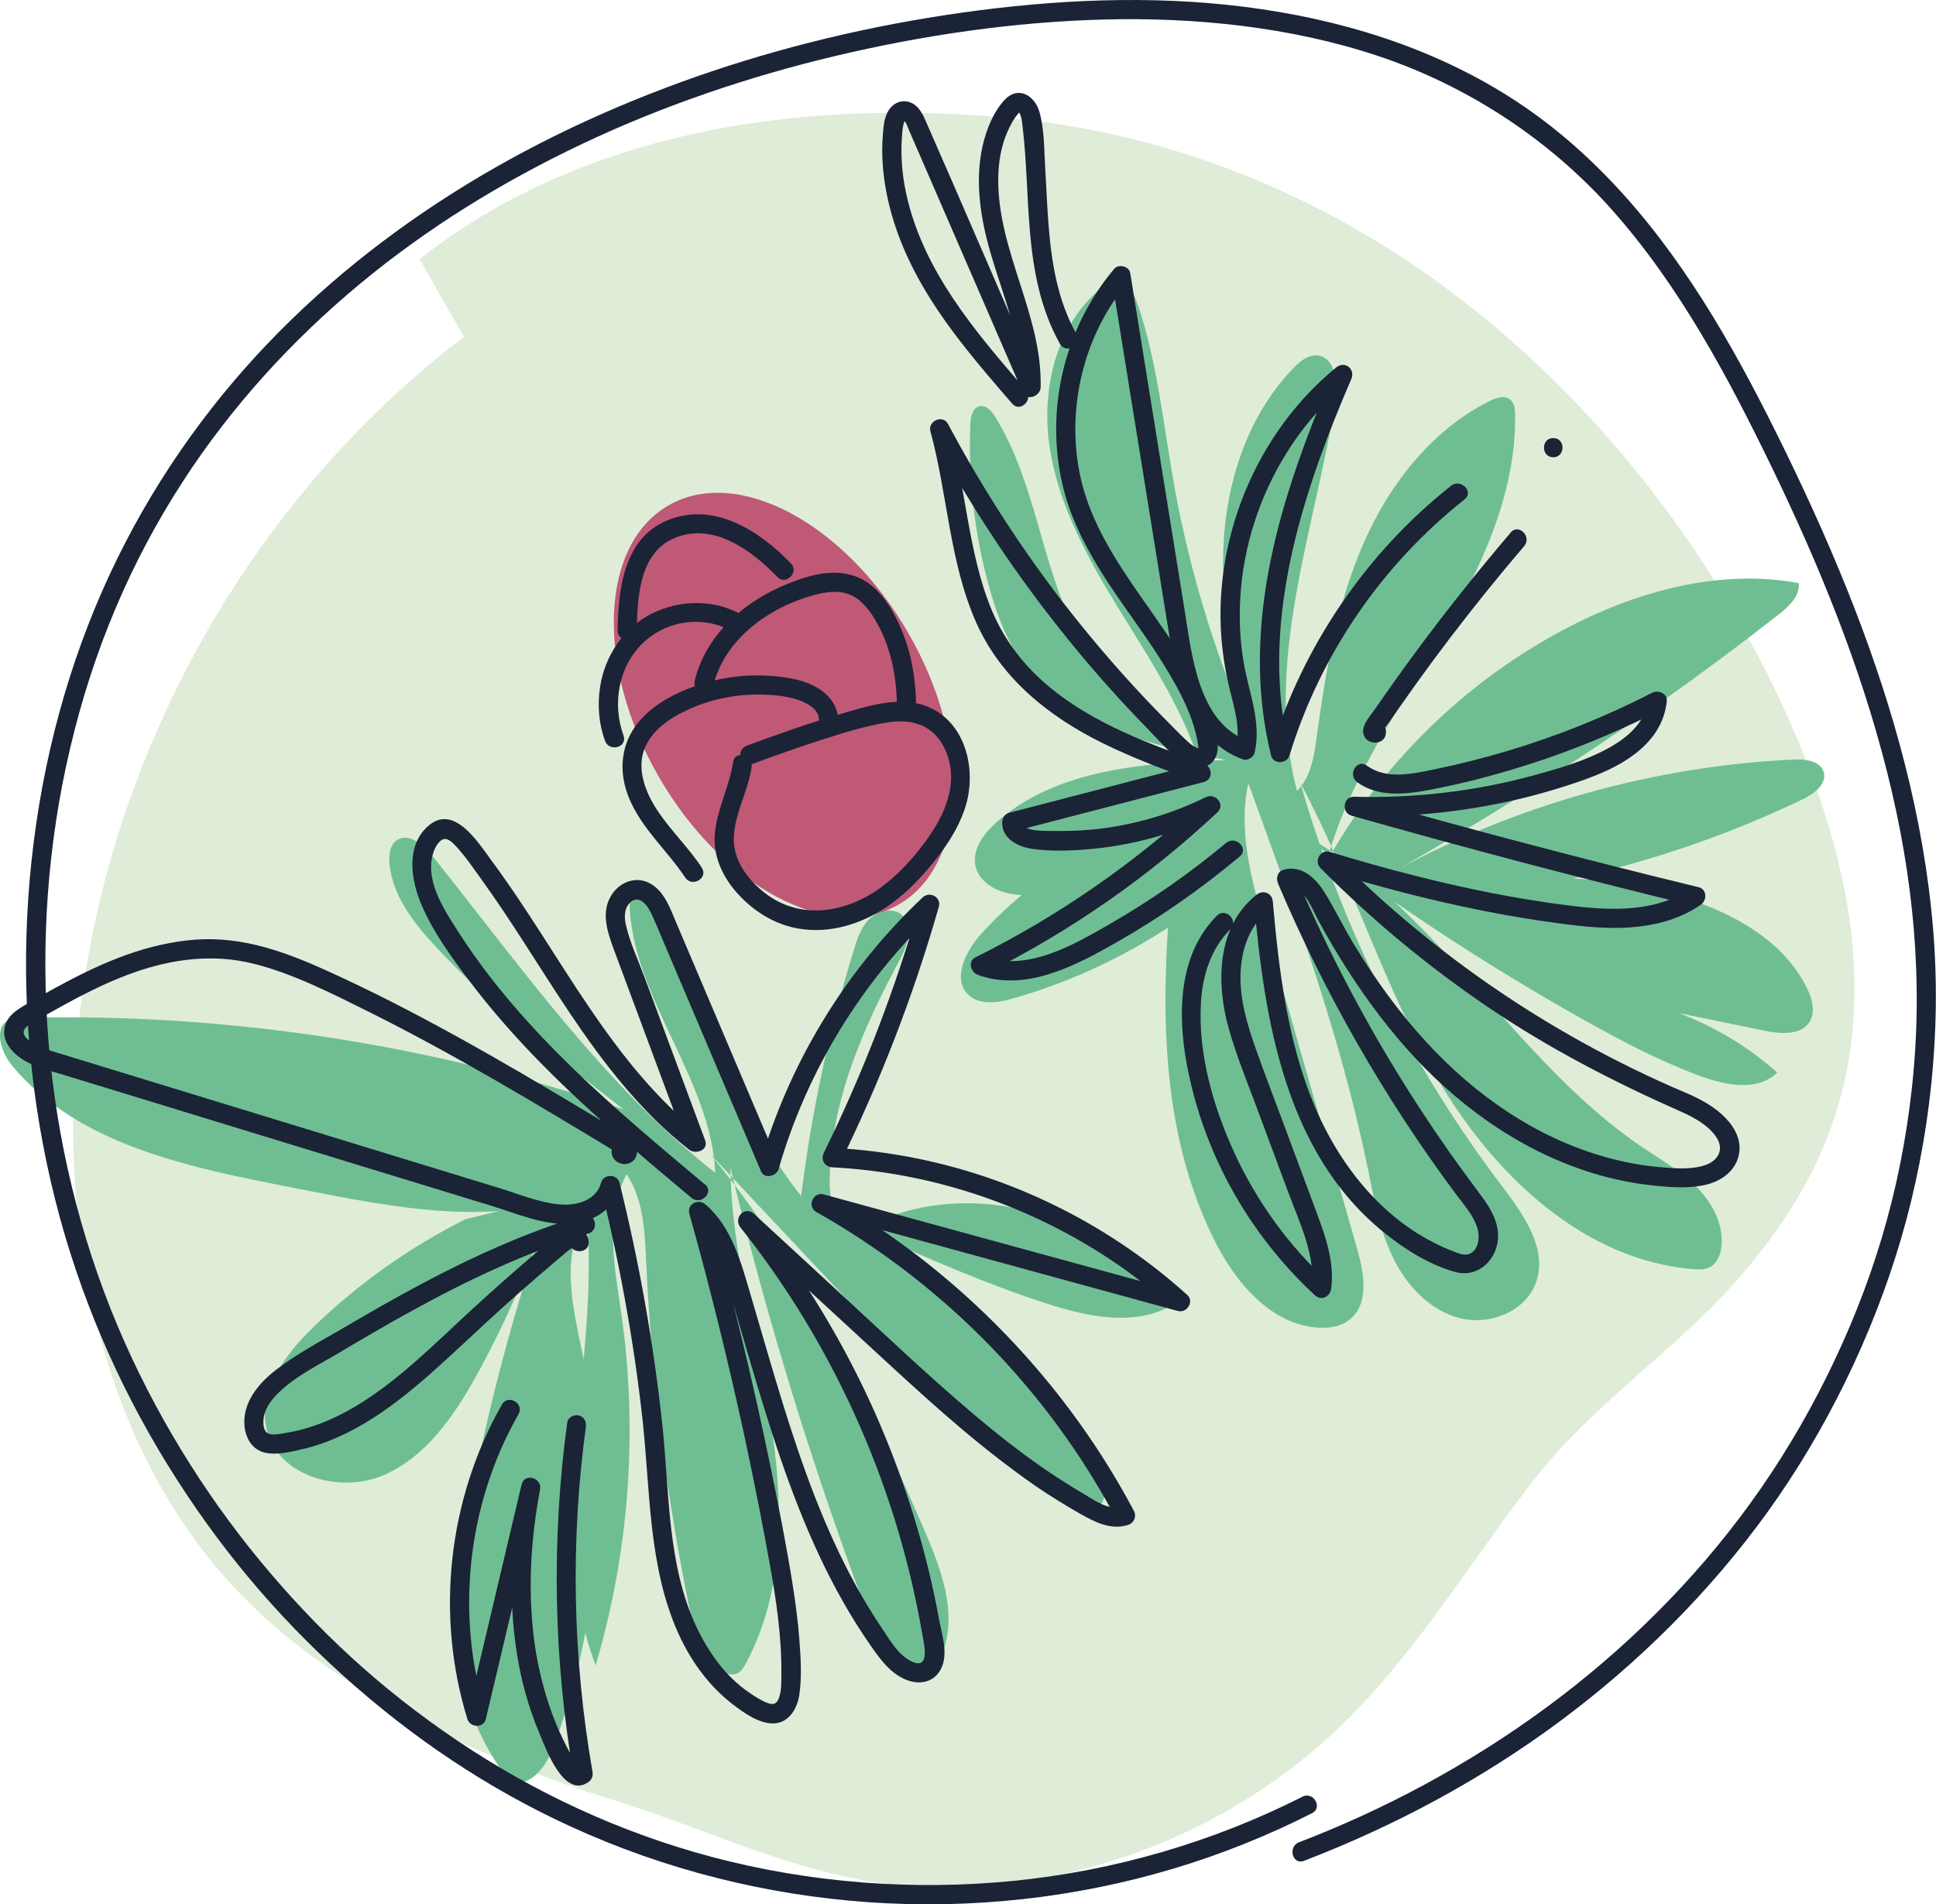 <?xml version="1.0" encoding="UTF-8"?> <svg xmlns="http://www.w3.org/2000/svg" id="_Слой_2" data-name="Слой 2" viewBox="0 0 302.52 297.61"><defs><style> .cls-1 { fill: #dfecd8; } .cls-2 { fill: #6fbe93; } .cls-3 { fill: #bf5976; } .cls-4 { fill: #1b2336; } </style></defs><g id="_деревья" data-name="деревья"><g id="_груша" data-name="груша"><path class="cls-1" d="M72.5,52.64C34.97,81.21,11.75,127.69,11.43,174.84c-.18,26.97,7.44,55.04,26.25,74.38,15.35,15.78,37.46,25.64,58.23,32.1,17.87,5.56,32.86,13.97,52.39,13.67,22.68-.35,45.11-9.64,61.39-25.44,11.66-11.32,20.01-25.39,29.91-38.16,9.67-12.46,22.63-20.51,32.71-32.34,10.8-12.68,19.52-28.45,17.04-52.59s-18.46-58.37-44.22-84.68c-30.58-31.23-63.76-41.41-89.18-43.5-37-3.04-67.96,4.57-90.4,22.22"></path><path class="cls-2" d="M92.98,185.58c-14.38,6.69-31.17,3.19-46.74.13-16.17-3.18-33.9-6.54-44.4-19.23-1.78-2.15-2.9-6.07-.33-7.15.54-.23,1.15-.25,1.74-.26,31.91-.81,63.96,4.05,94.19,14.31-10.23-7.94-20.52-15.93-29.34-25.42-3.5-3.77-6.92-8.13-7.25-13.27-.08-1.21.1-2.58,1.06-3.31,1.77-1.36,4.17.53,5.57,2.28,13.89,17.36,26.83,35.88,44.29,49.64-.68-14.52-12.44-26.69-13.37-41.2-.11-1.73.45-4.03,2.17-4.08,1.24-.04,2.1,1.19,2.69,2.28,8.16,15.18,11.04,33.26,21.93,46.61,1.61-13.04,4.37-25.94,8.24-38.49.54-1.76,1.15-3.59,2.48-4.87s3.61-1.77,5.01-.57c1.98,1.68.84,4.87-.39,7.16-5.78,10.72-10.81,22.31-10.89,34.49-.02,2.46.45,5.36,2.66,6.45,1.93.95,4.21,0,6.22-.77,15.51-5.96,34.76.2,43.93,14.06-5.78,2.84-12.7,1.35-18.83-.63-9.33-3-18.32-6.97-27.29-10.92,14.1,10.04,28.88,20.9,35.55,36.87.84,2.02,1.33,4.8-.49,6.01-1.39.93-3.26.27-4.75-.49-7.93-4.1-14.2-10.73-20.31-17.23-11.8-12.57-23.61-25.13-35.41-37.7,14.39,17.5,24.55,38.07,33.53,58.88,2.56,5.93,5.07,12.56,3,18.68-.41,1.21-1.04,2.42-2.11,3.11-1.78,1.15-4.28.47-5.82-.99s-2.35-3.51-3.11-5.49c-8.94-23.5-16.39-47.56-22.28-72,.17,13.17,4.01,25.98,6.17,38.98s2.49,27.02-3.8,38.59c-.32.59-.7,1.21-1.31,1.49-.75.34-1.63.07-2.34-.34-3.2-1.82-4.3-5.84-5.04-9.45-3.7-17.98-5.99-36.24-6.84-54.58-.22-4.72-.43-9.73-3.06-13.66-3.47,6.49-1.89,14.38-.84,21.67,2.65,18.37,1.27,37.31-4,55.11-8.29-22.18.64-46.93-1.37-70.52-4.32,6.4-2.11,14.91-.54,22.47,4.22,20.28,2.52,41.75-4.82,61.12-1.08,2.84-3.68,6.21-6.38,4.85-.78-.39-1.33-1.13-1.82-1.85-3.34-4.9-5.57-10.56-6.45-16.43-1.19-7.86,0-15.87,1.47-23.68,3.02-16.05,7.22-31.88,12.56-47.31-2.9,9-6.67,17.71-11.24,25.98-3.55,6.42-8,12.93-14.79,15.73s-16.28-.04-18.01-7.17c-1.45-5.98,2.85-11.77,7.27-16.05,7-6.79,15.05-12.5,23.77-16.87"></path><path class="cls-2" d="M194.21,135.83c-10.17,9.43-22.59,16.42-35.93,20.21-2.33.66-5.13,1.12-6.91-.52-2.66-2.47-.49-6.89,1.95-9.58,8.88-9.74,20.77-16.7,33.62-19.67-5,4.03-10.41,7.54-16.14,10.45-4.29,2.18-9.2,4.06-13.83,2.74-2.01-.58-3.97-1.92-4.5-3.94-.69-2.6,1.17-5.17,3.18-6.96,9.47-8.45,23.27-9.33,35.95-9.78-11.74-2.3-24.6-5.29-31.66-14.95-2.67-3.66-4.26-7.99-5.45-12.36-2.24-8.18-3.21-16.71-2.87-25.18.05-1.14.34-2.56,1.45-2.8,1.02-.23,1.88.75,2.44,1.65,6.25,10.07,7.13,22.61,12.4,33.23,4.1,8.28,10.89,15.2,19.08,19.47-2.98-8.44-8.06-15.94-12.71-23.58s-9.01-15.73-10.29-24.59,1.03-18.7,7.87-24.47c.74-.62,1.6-1.22,2.57-1.21,1.79.02,2.83,2,3.4,3.7,3.04,9.08,3.96,18.71,5.65,28.14,2.54,14.13,6.84,27.94,12.79,41-3.02-10.01-5.46-20.35-5.12-30.8s3.74-21.11,11.05-28.59c.96-.99,2.15-1.97,3.53-1.9,2.88.15,3.41,4.17,2.96,7.02-3.24,20.39-11.33,41.1-6.01,61.05,2.16-2.16,2.66-5.42,3.07-8.44,1.39-10.17,3.09-20.42,7.14-29.85s10.71-18.08,19.9-22.66c1.03-.51,2.36-.94,3.23-.19.63.54.72,1.48.73,2.31.2,12.79-5.71,24.84-12.23,35.85s-13.92,21.78-17.25,34.13c8.51-15.29,21.51-28.06,36.96-36.29,11.26-6.01,24.29-9.65,36.85-7.35.22,2.02-1.54,3.65-3.14,4.91-18.78,14.68-38.64,27.97-59.36,39.73,18.97-10.17,40.22-16.05,61.71-17.06,1.82-.09,4.14.19,4.67,1.94.57,1.87-1.5,3.42-3.26,4.27-19.11,9.17-39.99,14.63-61.14,15.99,13.48-4.6,28.4-4.87,42.04-.77,8.05,2.42,16.16,6.83,19.81,14.4.77,1.6,1.3,3.57.39,5.1-1.32,2.21-4.54,1.97-7.06,1.45-4.48-.92-8.95-1.84-13.43-2.76,5.65,2.12,10.9,5.29,15.4,9.3-2.96,2.94-7.9,2.05-11.82.62-6.28-2.29-12.22-5.4-18.05-8.66-15.66-8.76-30.69-18.65-44.92-29.58,21.55,11.48,33.5,35.65,53.74,49.31,2.92,1.97,6.02,3.73,8.5,6.24s4.28,5.97,3.8,9.46c-.16,1.17-.65,2.4-1.68,2.98-.81.45-1.79.43-2.71.35-17.08-1.39-31.03-14.65-39.73-29.41-8.69-14.76-13.58-31.47-21.64-46.58,6.5,22.75,17.27,44.27,31.58,63.12,3.32,4.37,7.04,9.66,5.28,14.86-1.57,4.61-7.29,6.88-12,5.66s-8.33-5.16-10.43-9.54-2.94-9.25-3.93-14.02c-4.22-20.53-11.44-40.3-18.63-59.99-1.63,7.34.45,14.94,2.52,22.17,4.84,16.89,9.67,33.77,14.51,50.66,1.08,3.76,1.86,8.53-1.2,10.96-1.42,1.13-3.37,1.4-5.18,1.24-7.31-.63-12.7-7.12-15.97-13.68-10.26-20.54-8.06-44.84-5.42-67.65"></path><ellipse class="cls-3" cx="122.44" cy="110.17" rx="22.5" ry="36" transform="translate(-38.68 75.98) rotate(-30)"></ellipse><path class="cls-4" d="M203.53,280.79c-14.03,7.1-29.39,11.56-45.03,13.14s-31.87.36-47.23-3.72c-14.2-3.77-27.64-9.98-39.82-18.19s-22.02-17.42-30.92-28.22-16.57-23.35-22.11-36.48c-5.95-14.11-9.58-29.19-10.83-44.44-1.26-15.43-.16-31.05,3.41-46.12s9.33-28.77,17.54-41.46c7.54-11.65,16.95-22,27.61-30.86s22.48-16.11,34.95-22.01,25.93-10.48,39.51-13.7,27.81-5.32,41.92-5.68,29.04,1.11,42.79,5.69,26.64,12.88,36.53,24.01c10.58,11.89,18.17,26.15,25.07,40.39,7.4,15.28,13.84,31.1,17.98,47.59s5.66,32.65,3.87,49.15-6.32,31.11-13.32,45.24-15.89,26.29-26.77,37.12c-10.61,10.58-22.82,19.48-35.99,26.61-6.37,3.45-12.96,6.47-19.72,9.07-1.78.69-1.01,3.59.8,2.89,14.23-5.47,27.76-12.73,40-21.82s23.39-20.15,32.41-32.66,16.45-27.55,20.92-42.88,6.33-32.18,4.95-48.47c-1.46-17.23-6.09-34.02-12.33-50.09-3.15-8.11-6.7-16.05-10.5-23.87-3.55-7.3-7.28-14.52-11.5-21.46-8.15-13.42-18.26-25.73-31.6-34.26-12.52-8.01-26.97-12.38-41.64-14.23s-29.63-1.15-44.27.92c-14.05,1.99-27.93,5.28-41.33,9.96-13.38,4.68-26.32,10.73-38.3,18.33-11.89,7.55-22.87,16.62-32.22,27.18-9.81,11.07-17.75,23.67-23.43,37.34-6.02,14.49-9.46,30.01-10.52,45.65-1.07,15.85.37,31.91,4.28,47.31,3.67,14.47,9.61,28.36,17.44,41.06s16.89,23.51,27.62,33.16,22.52,17.57,35.47,23.49c14.65,6.71,30.45,10.69,46.52,11.81,16.02,1.12,32.28-.65,47.66-5.26,7.45-2.23,14.69-5.14,21.62-8.65,1.72-.87.21-3.46-1.51-2.59h0Z"></path><path class="cls-4" d="M110.16,185.11c-14.05-11.77-28.47-23.81-38.48-39.38-2.12-3.3-5.06-7.66-4.15-11.81.19-.85.55-1.78,1.19-2.41.86-.85,1.67-.16,2.37.57,1.44,1.51,2.66,3.3,3.88,4.99,4.99,6.87,9.33,14.19,14.06,21.24,5.28,7.87,11.13,15.47,18.64,21.35,1.03.81,3.09.12,2.51-1.46-2.1-5.64-4.2-11.29-6.29-16.93-1.06-2.86-2.13-5.72-3.19-8.58-.98-2.64-2.25-5.32-2.88-8.08-.26-1.12-.32-2.4.44-3.35.63-.78,1.49-.91,2.26-.26s1.23,1.69,1.63,2.59c.62,1.38,1.19,2.79,1.78,4.18,2.35,5.54,4.71,11.08,7.06,16.62,2.64,6.22,5.29,12.44,7.93,18.67.53,1.25,2.42.77,2.74-.36,4.44-15.36,13-29.35,24.65-40.3l-2.51-1.46c-3.84,13.5-8.88,26.63-15.07,39.23-.51,1.04.11,2.2,1.3,2.26,15.28.78,30.23,5.74,43.03,14.12,3.65,2.39,7.1,5.07,10.34,7.99l1.46-2.51c-18.72-5.12-37.44-10.25-56.16-15.37-1.63-.44-2.65,1.9-1.16,2.74,15.47,8.72,28.96,20.89,39.18,35.43,2.89,4.11,5.51,8.4,7.86,12.83l.9-2.2c-2.16.7-4.39-.96-6.17-2.01-1.99-1.17-3.94-2.41-5.85-3.71-3.9-2.67-7.61-5.59-11.22-8.64-7.37-6.23-14.36-12.9-21.45-19.44-4.32-3.98-8.64-7.96-12.96-11.95-1.45-1.34-3.3.64-2.12,2.12,12.97,16.32,22.19,35.56,26.86,55.87.58,2.5,1.08,5.02,1.52,7.54.25,1.42,1.35,5.69-1.46,4.49-2.19-.94-3.53-3.35-4.8-5.23-1.42-2.11-2.74-4.28-3.97-6.5-5.03-9.09-8.52-18.92-11.59-28.82-1.73-5.6-3.33-11.24-4.99-16.86-1.48-5.03-2.92-10.54-7.05-14.1-1.09-.94-2.93-.06-2.51,1.46,3.12,11.15,5.92,22.4,8.38,33.71,1.21,5.58,2.35,11.18,3.4,16.79s2.12,11.3,2.48,17.03c.09,1.46.13,2.93.12,4.39-.01,1.16.03,2.39-.3,3.52-.28.95-.73,1.42-1.76,1.06s-2.05-1.03-2.97-1.66c-3.69-2.52-6.38-6.3-8.26-10.31-4.56-9.7-4.19-21.07-5.31-31.51-1.37-12.75-3.61-25.4-6.69-37.85-.36-1.44-2.52-1.42-2.89,0-.7,2.65-3.61,3.54-6.07,3.4-3.34-.19-6.72-1.63-9.89-2.6-6.66-2.04-13.32-4.08-19.99-6.12-13.4-4.1-26.81-8.21-40.21-12.31-3.33-1.02-6.66-2.03-9.99-3.06-1.24-.38-5.66-2.08-3.48-3.81,1.08-.86,2.44-1.46,3.63-2.14,1.45-.82,2.91-1.62,4.38-2.39,2.82-1.47,5.72-2.81,8.72-3.87,5.98-2.1,12.24-2.9,18.45-1.38s12.36,4.67,18.19,7.57c6.69,3.33,13.25,6.94,19.73,10.67,3.31,1.91,6.6,3.85,9.88,5.81,1.64.98,3.28,1.96,4.92,2.95.82.49,1.64.99,2.45,1.48.46.28,3.72,2.49,3.93.93l-.44,1.06.12-.11c1.45-1.29-.68-3.4-2.12-2.12-1,.89-.57,2.34.53,2.89,1.36.68,2.95-.24,2.89-1.81-.07-1.66-1.75-2.45-2.98-3.19-1.64-.99-3.27-1.97-4.91-2.95-6.69-4.01-13.41-7.98-20.24-11.75s-13.74-7.33-20.84-10.52-13.83-5.39-21.38-4.51-14.04,3.88-20.42,7.34c-1.59.86-3.16,1.76-4.72,2.67-1.35.79-2.78,1.67-3.25,3.26-.82,2.82,1.75,5,4.04,6.05,1.58.73,3.3,1.14,4.96,1.65,1.98.61,3.97,1.21,5.95,1.82,3.89,1.19,7.77,2.38,11.66,3.57,7.77,2.38,15.54,4.76,23.32,7.14,8.72,2.67,17.45,5.34,26.17,8.01,3.88,1.19,8.14,3.06,12.28,2.77,3.37-.23,6.71-2.18,7.61-5.6h-2.89c2.94,11.87,5.13,23.93,6.48,36.09,1.24,11.21.9,23.18,5.66,33.64,1.93,4.23,4.74,8.12,8.44,10.96,1.75,1.34,4.15,3.09,6.47,2.99s3.61-2.3,3.93-4.4c.44-2.84.23-5.86.02-8.7s-.63-5.95-1.1-8.9c-.97-6.04-2.16-12.05-3.39-18.04-2.79-13.58-6.06-27.06-9.8-40.42l-2.51,1.46c3.94,3.4,5.12,8.81,6.52,13.59,1.57,5.35,3.1,10.71,4.75,16.04,3.24,10.47,6.97,20.9,12.41,30.45,1.36,2.39,2.83,4.73,4.41,6.98,1.39,1.97,2.83,3.95,5.09,4.99s4.69.63,5.8-1.67.09-5.26-.33-7.55c-1.98-10.86-5.27-21.46-9.68-31.57-4.99-11.43-11.49-22.14-19.25-31.91l-2.12,2.12c7.89,7.28,15.78,14.56,23.68,21.83,7.18,6.6,14.49,13.14,22.56,18.66,2.21,1.51,4.48,2.95,6.82,4.27s4.83,2.61,7.51,1.75c.95-.31,1.36-1.32.9-2.2-8.51-16.04-20.62-30.05-35.17-40.91-4.13-3.08-8.46-5.89-12.95-8.43l-1.16,2.74c18.72,5.12,37.44,10.25,56.16,15.37,1.4.38,2.6-1.48,1.46-2.51-11.78-10.64-26.39-18.07-41.95-21.27-4.46-.92-8.99-1.49-13.54-1.72l1.3,2.26c6.3-12.83,11.46-26.2,15.38-39.95.42-1.48-1.44-2.46-2.51-1.46-12.01,11.3-20.84,25.79-25.42,41.63l2.74-.36c-5.29-12.44-10.57-24.89-15.86-37.33-.94-2.22-1.84-4.89-4.1-6.12s-4.82-.15-6.07,1.93c-1.6,2.66-.56,5.7.42,8.37,1.15,3.09,2.3,6.18,3.45,9.28,2.64,7.11,5.29,14.23,7.93,21.34l2.51-1.46c-14.52-11.37-22.28-28.59-33.05-43.1-2.08-2.81-5.85-8.9-9.89-5.28-3.51,3.15-2.62,8.48-.98,12.31,1.89,4.41,4.88,8.45,7.77,12.25s6.2,7.61,9.6,11.15c7.72,8.04,16.27,15.21,24.8,22.36,1.47,1.23,3.6-.88,2.12-2.12h0Z"></path><path class="cls-4" d="M91.13,189.91c-8.82,2.65-17.24,6.47-25.36,10.79-4.05,2.16-8.04,4.44-12,6.77-3.61,2.12-7.43,4.11-10.74,6.69-2.7,2.1-5.18,5.11-4.82,8.75.19,1.89,1.23,3.66,3.18,4.11,1.85.43,4.09-.13,5.9-.55,7.79-1.82,14.37-6.83,20.25-12.03,3.68-3.26,7.2-6.68,10.85-9.97,1.96-1.77,3.95-3.52,5.95-5.24,1.03-.89,2.07-1.77,3.11-2.65.49-.41.96-.85,1.47-1.23.05-.04.43-.26.5-.35l.15-.04c.45-.05.26-.34-.58-.86.07,1.92,3.07,1.93,3,0-.06-1.69-1.56-2.41-3.09-2.06-1.82.42-3.31,2.18-4.68,3.35-3.54,3.01-7.02,6.08-10.44,9.22-5.84,5.36-11.46,11.15-18.32,15.23-3.31,1.97-6.88,3.45-10.7,4.08-.78.13-1.79.38-2.58.2-.93-.21-1.05-1.26-1.02-2.07.06-1.6,1-2.99,2.08-4.1,2.68-2.77,6.39-4.54,9.66-6.49,3.82-2.27,7.65-4.51,11.55-6.65,8.78-4.83,17.86-9.13,27.47-12.02,1.84-.55,1.06-3.45-.8-2.89h0Z"></path><path class="cls-4" d="M117.49,119.42c3.59-1.31,7.18-2.62,10.83-3.78,3.43-1.1,6.97-2.22,10.54-2.76,3.04-.46,6,.12,7.9,2.69,1.57,2.13,2.13,4.91,1.74,7.51-.48,3.16-2.11,6.02-3.98,8.56s-4.15,5.02-6.72,6.94c-5.4,4.04-12.63,5.35-18.25,1-2.82-2.18-5.16-5.36-4.87-9.08s2.23-6.99,2.77-10.62c.28-1.89-2.61-2.7-2.89-.8-.56,3.77-2.44,7.2-2.84,11.01s1.34,7.3,3.96,10.01,5.82,4.53,9.42,5.07c3.86.58,7.78-.31,11.22-2.11s6.18-4.34,8.61-7.17,4.6-5.91,5.81-9.44c2.06-6.01.2-14.07-6.45-16.25-4.32-1.42-9.4.36-13.57,1.57-4.74,1.38-9.38,3.07-14.02,4.76-1.8.66-1.02,3.56.8,2.89h0Z"></path><path class="cls-4" d="M109.67,135.61c-2.09-3.17-4.87-5.81-6.96-8.97-1.89-2.86-3.38-6.66-1.84-10.01,1.35-2.92,4.38-4.77,7.23-5.99,3.44-1.48,7.21-2.17,10.95-2.09,1.94.04,3.96.23,5.8.88,1.33.47,3.02,1.37,3.12,2.95.13,1.92,3.13,1.93,3,0-.25-3.86-3.99-5.75-7.4-6.36-4.5-.81-9.17-.56-13.56.76-3.81,1.14-7.8,3.05-10.34,6.21-2.68,3.33-3.02,7.57-1.47,11.5,1.94,4.91,6.01,8.33,8.87,12.65,1.06,1.6,3.66.1,2.59-1.51h0Z"></path><path class="cls-4" d="M111.46,107.14c1.81-7.31,8.71-12.23,15.68-14.13,2.01-.55,4.3-.87,6.21.18,1.73.95,2.88,2.71,3.81,4.39,2.13,3.88,2.93,8.32,3,12.71.03,1.93,3.03,1.93,3,0-.07-4.01-.69-8.03-2.24-11.74-1.34-3.23-3.4-6.81-6.75-8.28-3.57-1.57-7.67-.44-11.1.97-3.2,1.31-6.19,3.11-8.72,5.48-2.78,2.61-4.87,5.9-5.79,9.62-.46,1.87,2.43,2.67,2.89.8h0Z"></path><path class="cls-4" d="M97.44,114.98c-1.78-4.88-.84-10.74,2.96-14.43s9.61-4.41,14.03-1.86c1.68.96,3.19-1.63,1.51-2.59-4.32-2.48-9.68-2.4-14.1-.2s-7.34,6.65-8.07,11.46c-.43,2.83-.21,5.72.77,8.42.65,1.8,3.55,1.02,2.89-.8h0Z"></path><path class="cls-4" d="M99.5,98.5c.1-5.08.38-12.08,5.86-14.4,6.08-2.58,12.1,1.91,16.1,6.06,1.34,1.39,3.46-.73,2.12-2.12-4.91-5.1-12.09-9.74-19.36-6.69-6.77,2.84-7.59,10.74-7.72,17.15-.04,1.93,2.96,1.93,3,0h0Z"></path><path class="cls-4" d="M191.6,131.72c-5.63,4.71-11.66,8.92-18.02,12.59-5.84,3.37-13.08,7.65-19.99,5.14l.36,2.74c13.25-6.6,25.49-15.13,36.29-25.25,1.3-1.22-.35-3.08-1.82-2.36-4.86,2.4-10.09,4.01-15.45,4.79-2.65.38-5.33.53-8,.49-.94-.02-5.4.24-5.35-1.41l-1.1,1.45c9.86-2.56,19.73-5.13,29.59-7.69,1.52-.39,1.33-2.42,0-2.89-8.37-3-17.11-6.16-24.05-11.89-3.54-2.92-6.42-6.45-8.42-10.59s-3.19-9.1-4.08-13.81c-1.04-5.48-1.79-11.03-3.26-16.42l-2.74,1.16c5.09,9.53,10.93,18.65,17.48,27.24,3.26,4.28,6.68,8.44,10.27,12.45,1.85,2.07,3.74,4.09,5.68,6.08,1.78,1.82,3.55,3.96,5.64,5.43,1.76,1.23,4.6,1.53,5.45-.94.7-2.02-.5-4.82-1.19-6.73-1.6-4.4-4.01-8.43-6.62-12.3-5.27-7.8-11.51-15.3-13.5-24.74-2.2-10.45.57-21.92,7.45-30.11l-2.51-.66c1.91,11.83,3.82,23.67,5.73,35.5.94,5.84,1.88,11.67,2.82,17.51.7,4.35,1.36,8.74,3.06,12.84s4.5,7.76,8.88,9.33c.74.27,1.67-.3,1.85-1.05,1.09-4.75-.88-9.3-1.69-13.93-.69-3.95-.8-8.01-.42-12,.74-7.88,3.52-15.57,7.9-22.15,2.51-3.77,5.58-7.12,9.09-9.98l-2.36-1.82c-6.36,14.74-11.95,30.48-11.69,46.75.07,4.56.64,9.12,1.73,13.55.36,1.48,2.47,1.37,2.89,0,4.81-15.75,14.45-29.78,27.36-40,1.51-1.2-.62-3.31-2.12-2.12-13.3,10.53-23.18,25.1-28.14,41.32h2.89c-3.73-15.25-.46-31.02,4.71-45.53,1.5-4.21,3.18-8.36,4.95-12.46.68-1.57-.99-2.93-2.36-1.82-12.7,10.37-19.57,27.43-17.8,43.71.25,2.3.66,4.56,1.22,6.81.72,2.9,1.63,5.88.94,8.87l1.85-1.05c-7.74-2.79-8.77-13.43-9.88-20.33-1.8-11.18-3.61-22.35-5.41-33.53-1.03-6.41-2.07-12.82-3.1-19.23-.17-1.08-1.82-1.48-2.51-.66-5.94,7.06-9.14,16.16-9.06,25.38.04,4.55.87,9.12,2.55,13.34s4.1,8.21,6.69,12.01,5.29,7.4,7.67,11.28,4.53,7.88,5.24,12.22c.01.06.05.79.15.69.09-.09-.12,0-.29-.06-.5-.2-.9-.48-1.3-.84-.97-.87-1.89-1.83-2.81-2.76-1.86-1.86-3.68-3.75-5.46-5.68-3.51-3.81-6.88-7.75-10.09-11.82-7.29-9.24-13.72-19.15-19.26-29.53-.81-1.51-3.18-.47-2.74,1.16,2.69,9.87,2.96,20.38,7.13,29.83,3.87,8.76,11.36,14.74,19.77,18.89,4.84,2.39,9.92,4.27,15,6.09v-2.89c-9.86,2.56-19.73,5.13-29.59,7.69-.65.17-1.08.79-1.1,1.45-.07,2.63,2.5,3.89,4.77,4.2,3.2.44,6.58.27,9.79-.06,6.54-.67,12.87-2.51,18.77-5.42l-1.82-2.36c-10.62,9.95-22.65,18.29-35.68,24.78-1.25.62-.76,2.34.36,2.74,7.44,2.7,15.17-1.38,21.52-4.99,6.87-3.9,13.35-8.44,19.41-13.51,1.48-1.24-.65-3.35-2.12-2.12h0Z"></path><path class="cls-4" d="M242.71,71.46c1.93,0,1.93-3,0-3s-1.93,3,0,3h0Z"></path><path class="cls-4" d="M236.06,83.23c-5.05,5.92-9.9,12-14.53,18.25-2.3,3.11-4.55,6.25-6.74,9.43-.78,1.13-2.41,2.79-1.54,4.28.75,1.29,3.07,1.14,3.3-.47.12-.81-.2-1.6-1.05-1.85-.7-.2-1.73.25-1.85,1.05l-.02.17.69-.9.38-.13,1.06.44-.15-.13.44,1.06c-.05-.36.88-1.33,1.07-1.62.45-.65.89-1.3,1.34-1.95.86-1.23,1.72-2.45,2.59-3.67,1.79-2.5,3.62-4.97,5.48-7.42,3.74-4.92,7.63-9.73,11.64-14.43,1.25-1.46-.87-3.59-2.12-2.12h0Z"></path><path class="cls-4" d="M190.19,143.07c-6.09,6.08-6.2,15.39-4.73,23.32,1.62,8.7,5.1,17.1,10.06,24.44,2.86,4.23,6.19,8.13,9.94,11.59,1.03.95,2.4.2,2.56-1.06.54-4.32-1.01-8.44-2.49-12.41-1.56-4.19-3.12-8.39-4.68-12.58s-3.17-8.36-4.66-12.57c-1.33-3.77-2.5-7.72-2.34-11.76s1.59-7.64,4.66-10.1l-2.56-1.06c1.63,18.56,4.89,39.26,20.29,51.72,3.25,2.63,7.08,5.05,11.14,6.18s7.31-2.74,6.62-6.75c-.4-2.33-1.85-4.25-3.24-6.1-1.49-1.99-2.95-3.99-4.38-6.02-2.94-4.19-5.74-8.47-8.4-12.84-5.95-9.77-11.17-19.97-15.64-30.5l-.9,2.2c2.2-.57,3.76,3.61,4.54,5.04,1.42,2.62,2.93,5.19,4.54,7.7,3.12,4.87,6.61,9.53,10.55,13.76,7.91,8.5,17.85,15.31,29.11,18.45,2.81.78,5.69,1.31,8.6,1.6,2.58.25,5.33.44,7.88-.19,2.25-.56,4.32-1.98,4.97-4.31s-.41-4.43-1.95-6.05c-1.72-1.8-3.96-3.01-6.22-3.97-2.76-1.17-5.49-2.41-8.19-3.73-5.33-2.6-10.52-5.47-15.55-8.6-11.36-7.07-21.85-15.46-31.26-24.96l-1.46,2.51c8.06,2.45,16.21,4.61,24.47,6.26,4.14.83,8.31,1.52,12.49,2.07,3.53.47,7.1.83,10.67.59,3.95-.27,7.85-1.26,11.14-3.55,1-.7.98-2.42-.36-2.74-17.9-4.35-35.71-9.04-53.42-14.07l-.4,2.95c8.04.22,16.1-.53,23.96-2.24,3.9-.85,7.75-1.94,11.52-3.26,2.93-1.03,5.83-2.25,8.32-4.14,2.76-2.09,4.72-4.82,5.06-8.33.12-1.21-1.34-1.76-2.26-1.3-7.27,3.72-14.85,6.78-22.67,9.11-3.82,1.14-7.7,2.12-11.61,2.91-3.38.69-7.32,1.57-10.33-.63-1.56-1.14-3.06,1.46-1.51,2.59,3.17,2.31,7.26,1.95,10.9,1.28,4.2-.77,8.36-1.8,12.46-3,8.38-2.44,16.51-5.7,24.27-9.68l-2.26-1.3c-.34,3.46-3.27,5.81-6.11,7.38-3.65,2.02-7.8,3.2-11.8,4.29-9.11,2.47-18.52,3.56-27.95,3.31-1.71-.05-2.01,2.49-.4,2.95,17.72,5.03,35.53,9.72,53.42,14.07l-.36-2.74c-5.63,3.93-12.84,3.5-19.34,2.68-8.06-1.02-16.04-2.65-23.91-4.65-4.43-1.12-8.83-2.37-13.21-3.7-1.45-.44-2.49,1.46-1.46,2.51,8.03,8.11,16.85,15.42,26.3,21.82s19.55,11.62,30.01,16.25c2.04.9,4.34,2.14,5.59,4.05s.22,3.65-1.75,4.32c-2.29.78-4.94.51-7.3.3-2.78-.24-5.53-.78-8.22-1.53-10.92-3.04-20.46-9.7-28.07-17.99-4.33-4.7-8.06-9.91-11.37-15.37-1.57-2.6-2.89-5.36-4.49-7.95-1.38-2.25-3.56-4.38-6.4-3.63-1.03.27-1.26,1.34-.9,2.2,7.29,17.18,16.6,33.48,27.74,48.45,1.26,1.69,2.84,3.43,3.43,5.49.37,1.3.16,3.43-1.38,3.94-.85.28-1.88-.23-2.67-.53-.93-.35-1.84-.77-2.73-1.22-1.72-.88-3.37-1.9-4.92-3.06-6.29-4.7-10.98-11.52-13.94-18.74-4.1-10.01-5.42-20.85-6.36-31.54-.12-1.36-1.52-1.89-2.56-1.06-6.23,4.99-6.31,13.79-4.34,20.85,1.19,4.27,2.9,8.39,4.44,12.54,1.65,4.43,3.29,8.85,4.94,13.28,1.75,4.71,4.24,9.73,3.59,14.88l2.56-1.06c-6.15-5.67-11.11-12.51-14.61-20.11-3.32-7.21-5.73-15.56-5.25-23.56.25-4.22,1.55-8.39,4.59-11.43,1.37-1.37-.75-3.49-2.12-2.12h0Z"></path><path class="cls-4" d="M160.3,60.97c-7.85-9.07-16.06-18.63-18.69-30.67-.62-2.84-.87-5.74-.69-8.65.04-.63.07-1.28.19-1.9.06-.29.12-.59.26-.85.1-.19-.02,0-.15-.06.38.19.69,1.21.83,1.54.33.76.66,1.52.99,2.27,2.63,6.06,5.26,12.13,7.89,18.19,2.96,6.82,5.92,13.64,8.88,20.47.63,1.45,2.76.6,2.8-.76.29-11.41-6.83-21.44-6.62-32.82.04-2.41.43-4.84,1.4-7.06.44-1.02,1.02-2.13,1.76-2.97.29-.33-.04-.32.12-.08.1.14.16.32.22.48.22.62.26,1.3.33,1.95.63,5.41.65,10.86,1.13,16.28.53,6.05,1.67,12.06,4.68,17.41.95,1.68,3.54.17,2.59-1.51-2.96-5.25-3.92-11.22-4.38-17.16-.23-2.97-.34-5.94-.52-8.91-.17-2.81-.12-5.99-.91-8.71-.72-2.51-3.31-4.09-5.4-1.87-1.78,1.89-2.88,4.67-3.45,7.16-1.27,5.53-.35,11.37,1.21,16.74,2.01,6.92,5.01,13.73,4.82,21.07l2.8-.76c-5.92-13.64-11.78-27.31-17.76-40.93-.51-1.17-1.16-2.44-2.46-2.88s-2.52.1-3.24,1.15c-.77,1.12-.86,2.55-.97,3.85-.15,1.77-.13,3.55.02,5.32.58,6.53,2.92,12.78,6.2,18.42,3.87,6.68,8.96,12.55,13.99,18.37,1.27,1.46,3.38-.67,2.12-2.12h0Z"></path><path class="cls-4" d="M78.43,219.5c-8.41,14.78-10.42,32.88-5.4,49.14.42,1.36,2.54,1.49,2.89,0,2.82-11.94,5.65-23.88,8.47-35.82l-2.89-.8c-1.65,8.7-2.12,17.63-.73,26.4.67,4.26,1.82,8.43,3.49,12.4,1,2.39,3.8,10.26,7.63,7.73.6-.4.81-1,.69-1.69-3.1-17.74-3.46-35.96-1.04-53.8.11-.81-.2-1.6-1.05-1.85-.7-.2-1.74.25-1.85,1.05-2.5,18.42-2.16,37.09,1.04,55.4l.69-1.69c.08-.06-.37-.46-.55-.72-.24-.34-.43-.73-.63-1.09-.48-.85-.92-1.72-1.34-2.6-.78-1.64-1.45-3.32-2.03-5.04-1.2-3.56-2.02-7.26-2.45-11-.88-7.57-.4-15.24,1.02-22.71.36-1.87-2.44-2.7-2.89-.8-2.82,11.94-5.65,23.88-8.47,35.82h2.89c-4.79-15.51-2.93-32.71,5.1-46.82.96-1.68-1.63-3.19-2.59-1.51h0Z"></path></g></g></svg> 